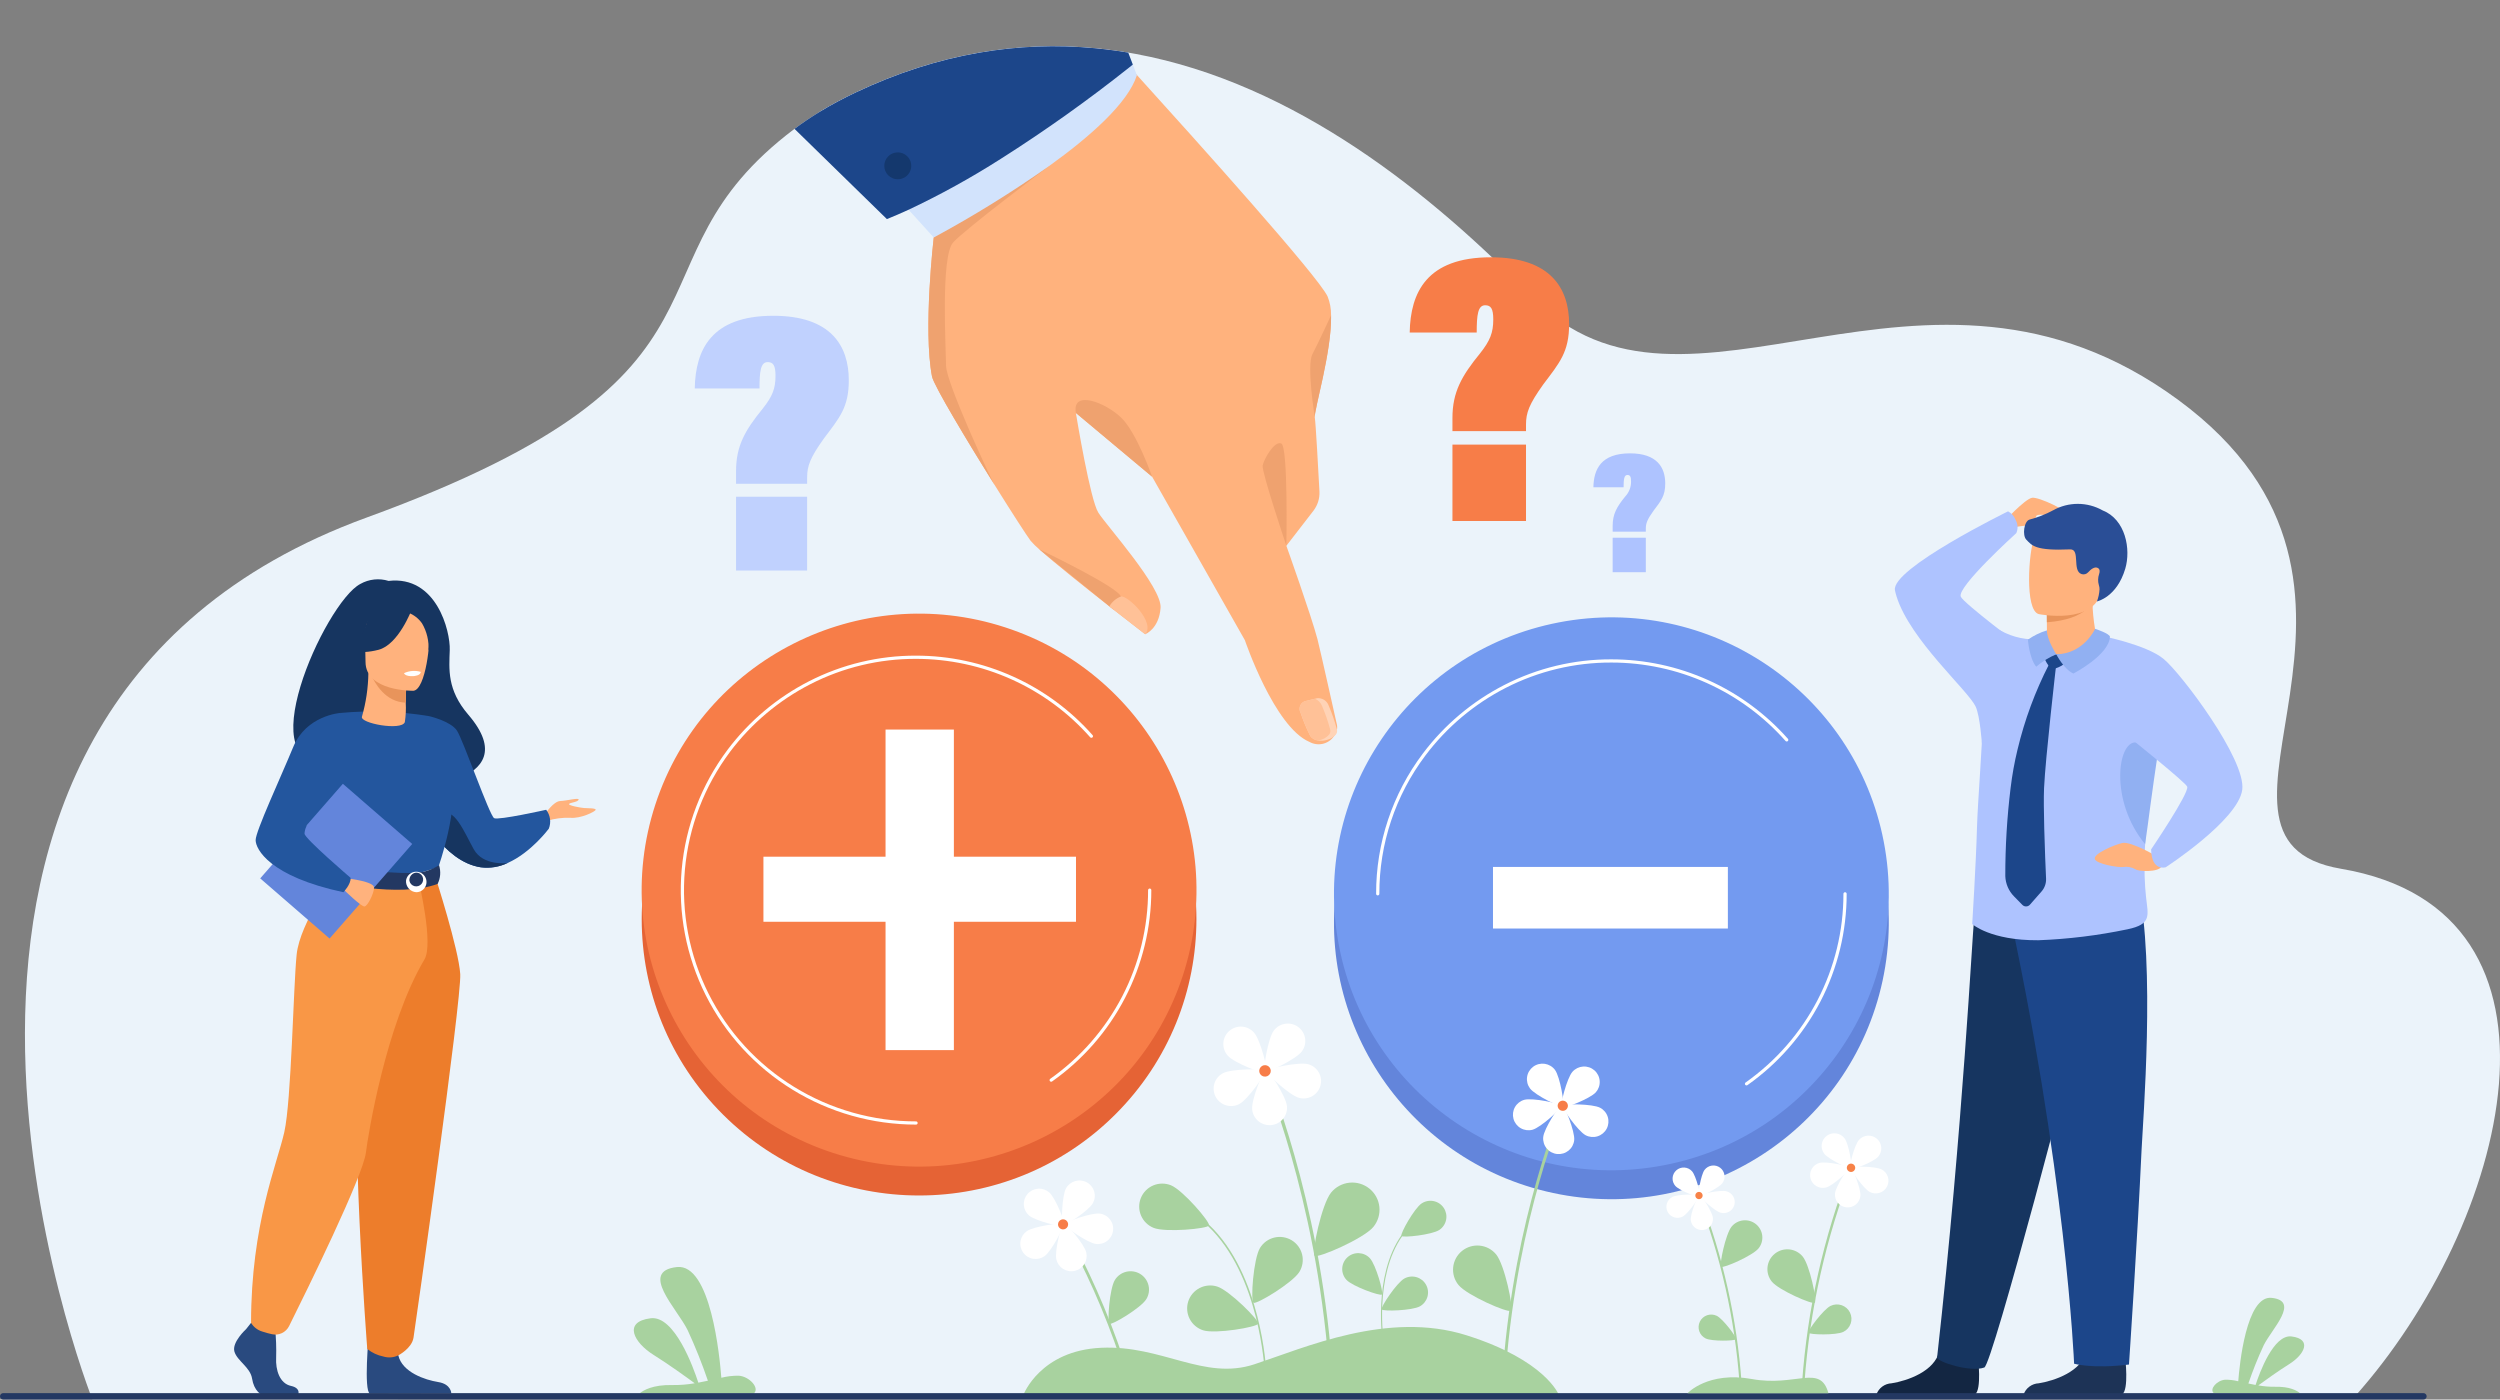 <svg width="209" height="117" viewBox="0 0 209 117" fill="none" xmlns="http://www.w3.org/2000/svg">
<rect x="0" y="0" width="209" height="117" fill="#808080" stroke="none"/>
<g clip-path="url(#clip0_1429_17108)">
<path d="M196.869 116.738C196.869 116.738 10.254 116.993 7.726 117C7.726 117 -14.962 59.885 30.66 43.264C64.256 31.025 51.39 22.092 66.419 10.772C67.066 10.286 67.769 9.81 68.53 9.346C69.498 8.759 70.496 8.223 71.52 7.74C78.497 4.428 85.207 3.436 91.529 4.03C92.084 4.081 92.635 4.145 93.183 4.222C93.563 4.274 93.941 4.333 94.318 4.397C94.531 4.431 94.744 4.469 94.956 4.51C108.292 6.986 119.727 16.221 128.074 24.819C140.995 38.127 160.748 17.718 182.114 33.442C203.48 49.166 181.092 70.151 195.709 72.629C216.587 76.168 209.643 102.449 196.869 116.738Z" fill="#EBF3FA"/>
<path d="M165.094 116.583C165.702 116.214 165.356 113.457 165.356 113.457C165.356 113.457 162.525 111.2 162.136 112.928C161.747 114.656 159.447 115.432 158.137 115.643C157.856 115.655 157.584 115.751 157.357 115.918C157.13 116.086 156.96 116.318 156.867 116.583H165.094Z" fill="#132642"/>
<path d="M177.398 116.583C178.006 116.214 177.66 113.457 177.66 113.457C177.66 113.457 174.829 111.2 174.44 112.928C174.05 114.656 171.751 115.432 170.441 115.643C170.159 115.655 169.887 115.751 169.661 115.918C169.434 116.086 169.263 116.318 169.171 116.583H177.398Z" fill="#1D3356"/>
<path d="M175.425 77.095C175.425 79.811 174.367 83.637 174.367 83.637C173.56 87.531 166.563 114.07 165.889 114.323C164.765 114.746 161.899 113.859 161.944 113.461C164.125 93.953 164.894 77.764 165.02 77.137C165.379 76.861 174.071 74.068 175.425 77.095Z" fill="#163560"/>
<path d="M167.388 43.761C167.388 43.761 169.3 41.682 169.891 41.613C170.481 41.544 172.915 42.705 173.054 43.164C173.193 43.622 170.377 42.705 170.221 43.164C170.064 43.622 169.89 43.934 169.091 43.969C168.561 44.011 168.049 44.177 167.596 44.454L167.388 43.761Z" fill="#FFB27D"/>
<path d="M171.121 52.701L171.123 53.191C171.091 53.612 171.224 54.029 171.492 54.356C171.761 54.682 172.145 54.894 172.565 54.946C174.117 55.17 175.293 54.349 175.251 53.167C175.097 52.408 174.995 51.64 174.948 50.867C174.944 50.561 174.963 50.254 175.003 49.95L171.995 49.877L171.109 50.053L171.121 52.701Z" fill="#FFB27D"/>
<path d="M171.109 50.053L171.118 52.024C174.523 51.77 174.96 50.287 175.003 49.95L171.995 49.877L171.109 50.053Z" fill="#E8945B"/>
<path d="M170.442 51.34C170.442 51.34 175.137 52.285 175.682 49.362C176.228 46.44 177.201 44.593 174.227 43.866C171.252 43.139 170.46 44.146 170.04 45.077C169.62 46.009 169.235 51.019 170.442 51.34Z" fill="#FFB27D"/>
<path d="M167.63 74.648C172.74 97.84 173.395 114.007 173.395 114.007C173.395 114.007 174.928 114.454 177.982 114.074C177.982 114.074 178.681 103.8 179.037 96.103C179.141 93.847 180.208 80.525 178.738 74.067C178.145 71.464 167.05 72.015 167.63 74.648Z" fill="#1C468A"/>
<path d="M164.878 77.253C164.878 77.253 166.395 78.63 170.403 78.605C172.908 78.51 175.4 78.204 177.853 77.69C179.903 77.266 179.577 76.527 179.411 75.014C179.197 73.076 179.112 69.56 180.207 63.602C180.368 62.722 180.556 61.789 180.772 60.802C181.693 56.596 176.388 54.16 175.703 53.167C171.807 56.729 170.719 53.425 170.719 53.425L170.718 53.424C169.505 53.55 168.282 53.298 167.22 52.701C165.642 51.761 165.775 57.777 165.773 59.719C165.77 61.805 165.336 66.949 165.275 69.216C165.197 72.158 164.878 77.253 164.878 77.253Z" fill="#AEC3FF"/>
<path d="M158.418 49.348C158.454 49.526 158.5 49.703 158.555 49.877L158.556 49.879C159.711 53.529 164.524 57.707 165.164 59.069C165.539 59.87 165.694 62.228 165.682 62.154L169.21 54.221C169.21 54.221 164.131 50.417 163.918 49.877C163.594 49.059 168.563 44.569 168.563 44.569C168.64 44.393 168.675 44.202 168.666 44.011C168.656 43.82 168.601 43.633 168.507 43.467C168.392 43.157 168.167 42.902 167.874 42.749C167.874 42.749 158.068 47.551 158.418 49.348Z" fill="#AEC3FF"/>
<path d="M179.331 70.571C179.691 68.117 179.707 67.559 180.594 61.602C179.947 61.893 179.246 62.051 178.536 62.064C177.016 62.023 176.363 66.964 179.331 70.571Z" fill="#91B0F2"/>
<path d="M180.608 71.757C180.608 71.757 178.171 70.289 177.416 70.475C176.661 70.661 175.022 71.371 175.124 71.805C175.225 72.239 177.129 72.535 177.46 72.484C177.833 72.421 178.215 72.491 178.543 72.679C178.76 72.866 180.487 72.935 180.698 72.431C180.908 71.927 180.608 71.757 180.608 71.757Z" fill="#FFB27D"/>
<path d="M175.704 53.166C175.704 53.166 179.43 53.892 180.879 55.087C182.361 56.308 187.795 63.529 187.451 66.031C187.103 68.571 181.06 72.5 181.06 72.5C181.06 72.5 179.874 72.893 179.832 71.01C179.832 71.01 183.02 66.313 182.852 65.769C182.747 65.427 178.048 61.671 178.048 61.671L175.704 53.166Z" fill="#AEC3FF"/>
<path d="M167.643 73.247C167.666 73.881 167.926 74.483 168.371 74.936L169.07 75.649C169.111 75.692 169.161 75.725 169.216 75.747C169.271 75.769 169.33 75.78 169.39 75.778C169.449 75.776 169.507 75.763 169.561 75.737C169.615 75.712 169.663 75.676 169.702 75.632L170.673 74.527C170.933 74.231 171.068 73.846 171.051 73.453C171.012 72.577 170.941 70.889 170.899 69.261C170.865 67.943 170.849 66.662 170.883 65.886C170.993 63.407 171.901 55.529 171.901 55.529H171.303C170.143 57.791 169.258 60.183 168.668 62.654C168.409 63.718 168.215 64.798 168.085 65.886C167.787 68.328 167.639 70.787 167.643 73.247Z" fill="#1C468A"/>
<path d="M172.733 54.914L171.072 54.517C171.039 54.522 171.007 54.533 170.979 54.551C170.95 54.568 170.925 54.59 170.906 54.617C170.886 54.644 170.872 54.675 170.864 54.707C170.857 54.739 170.855 54.773 170.861 54.806C170.96 55.241 171.196 55.633 171.533 55.926C171.738 55.989 173.126 55.459 172.733 54.914Z" fill="#1C468A"/>
<path d="M176.389 53.238C176.401 52.98 175.153 52.568 175.153 52.568C175.153 52.568 174.214 54.665 171.901 54.699C171.901 54.699 172.56 55.977 173.337 56.308C173.337 56.308 176.312 54.77 176.389 53.238Z" fill="#91B0F2"/>
<path d="M171.901 54.699C171.901 54.699 171.124 53.486 171.12 52.701C170.553 52.871 170.018 53.132 169.535 53.474C169.535 53.474 169.631 54.982 170.223 55.74C170.725 55.308 171.291 54.957 171.901 54.699Z" fill="#91B0F2"/>
<path d="M177.67 47.551C176.955 49.946 175.303 50.28 175.303 50.28C175.428 49.958 175.501 49.619 175.52 49.275C175.524 49.154 175.506 49.035 175.467 48.921C175.375 48.615 175.382 48.288 175.487 47.986C175.557 47.78 175.556 47.583 175.385 47.485C175.11 47.328 174.776 47.615 174.567 47.846C174.5 47.921 174.413 47.975 174.315 48.001C174.218 48.027 174.115 48.025 174.02 47.994L174.016 47.992C173.206 47.724 173.944 45.89 173.059 45.928C170.134 46.056 169.874 45.602 169.399 45.116C169.056 44.765 169.199 43.566 169.673 43.436C170.356 43.256 171.016 42.997 171.638 42.662C172.269 42.308 172.982 42.123 173.707 42.123C174.432 42.124 175.145 42.311 175.776 42.667C177.702 43.425 178.158 45.915 177.67 47.551Z" fill="#2A4E96"/>
<path d="M93.23 93.175C102.285 84.15 102.285 69.518 93.23 60.493C84.175 51.469 69.494 51.469 60.438 60.493C51.383 69.518 51.383 84.15 60.439 93.175C69.494 102.199 84.175 102.199 93.23 93.175Z" fill="#E56335"/>
<path d="M98.878 81.582C102.849 69.448 96.2 56.403 84.026 52.445C71.851 48.486 58.763 55.114 54.791 67.247C50.819 79.381 57.469 92.426 69.643 96.384C81.817 100.342 94.906 93.715 98.878 81.582Z" fill="#F77D48"/>
<path d="M87.879 90.433C87.85 90.433 87.823 90.424 87.799 90.407C87.776 90.39 87.759 90.367 87.751 90.339C87.742 90.312 87.742 90.283 87.751 90.256C87.76 90.229 87.778 90.205 87.801 90.189C90.331 88.403 92.394 86.039 93.818 83.294C95.241 80.549 95.983 77.504 95.98 74.415C95.98 74.379 95.995 74.345 96.02 74.32C96.045 74.294 96.079 74.28 96.115 74.28C96.151 74.28 96.185 74.294 96.211 74.32C96.236 74.345 96.25 74.379 96.25 74.415C96.252 77.547 95.5 80.635 94.057 83.418C92.614 86.201 90.522 88.598 87.957 90.408C87.934 90.424 87.907 90.433 87.879 90.433Z" fill="white"/>
<path d="M76.582 94.017C72.932 94.017 69.355 93.005 66.249 91.094C63.144 89.183 60.633 86.449 58.998 83.197C57.363 79.946 56.668 76.305 56.99 72.682C57.312 69.059 58.64 65.596 60.824 62.682C62.628 60.284 64.955 58.326 67.63 56.956C70.399 55.538 73.469 54.803 76.582 54.812C79.374 54.813 82.134 55.406 84.679 56.552C87.223 57.697 89.494 59.37 91.341 61.457C91.352 61.47 91.361 61.486 91.367 61.502C91.373 61.519 91.375 61.537 91.374 61.554C91.373 61.572 91.368 61.589 91.361 61.605C91.353 61.621 91.342 61.635 91.329 61.647C91.315 61.658 91.3 61.667 91.283 61.673C91.266 61.679 91.249 61.681 91.231 61.68C91.213 61.679 91.196 61.674 91.18 61.667C91.164 61.659 91.15 61.648 91.138 61.635C89.317 59.576 87.077 57.927 84.567 56.797C82.058 55.667 79.335 55.082 76.581 55.081C73.511 55.071 70.483 55.796 67.752 57.195C65.114 58.546 62.819 60.478 61.039 62.843C58.885 65.717 57.576 69.132 57.258 72.706C56.94 76.279 57.626 79.87 59.239 83.077C60.852 86.284 63.328 88.981 66.391 90.866C69.454 92.75 72.982 93.748 76.582 93.748C76.617 93.748 76.651 93.763 76.677 93.788C76.702 93.813 76.716 93.847 76.716 93.883C76.716 93.918 76.702 93.953 76.677 93.978C76.651 94.003 76.617 94.017 76.582 94.017Z" fill="white"/>
<path d="M79.744 60.991V71.62H89.953V77.06H79.744V87.789H74.032V77.06H63.823V71.62H74.032V60.991H79.744Z" fill="white"/>
<path d="M157.383 81.991C160.07 69.513 152.099 57.226 139.578 54.547C127.057 51.869 114.729 59.814 112.042 72.292C109.354 84.771 117.326 97.058 129.846 99.736C142.367 102.415 154.695 94.47 157.383 81.991Z" fill="#6385DB"/>
<path d="M139.097 97.416C151.671 95.002 159.902 82.886 157.48 70.353C155.059 57.821 142.902 49.618 130.327 52.031C117.752 54.445 109.522 66.561 111.943 79.094C114.365 91.626 126.522 99.829 139.097 97.416Z" fill="#739AF0"/>
<path d="M146.01 90.741C145.981 90.741 145.953 90.732 145.93 90.716C145.907 90.699 145.89 90.675 145.881 90.648C145.873 90.621 145.873 90.591 145.882 90.564C145.891 90.537 145.908 90.514 145.932 90.497C148.462 88.712 150.525 86.348 151.949 83.603C153.372 80.858 154.113 77.813 154.111 74.723C154.111 74.688 154.125 74.653 154.151 74.628C154.176 74.603 154.21 74.589 154.246 74.589C154.282 74.589 154.316 74.603 154.341 74.628C154.367 74.653 154.381 74.688 154.381 74.723C154.383 77.856 153.631 80.943 152.188 83.726C150.745 86.509 148.653 88.906 146.088 90.716C146.065 90.733 146.038 90.741 146.01 90.741Z" fill="white"/>
<path d="M115.179 74.858C115.143 74.858 115.109 74.843 115.084 74.818C115.058 74.793 115.044 74.759 115.044 74.723C115.032 70.493 116.405 66.373 118.954 62.991C120.759 60.593 123.086 58.635 125.761 57.264C128.53 55.846 131.599 55.111 134.713 55.121C137.505 55.122 140.265 55.715 142.81 56.86C145.354 58.006 147.625 59.678 149.472 61.766C149.483 61.779 149.492 61.794 149.498 61.811C149.504 61.828 149.506 61.845 149.505 61.863C149.504 61.881 149.499 61.898 149.491 61.914C149.484 61.929 149.473 61.944 149.46 61.955C149.446 61.967 149.431 61.976 149.414 61.982C149.397 61.987 149.38 61.99 149.362 61.989C149.344 61.988 149.327 61.983 149.311 61.975C149.295 61.968 149.281 61.957 149.269 61.943C147.448 59.885 145.208 58.235 142.699 57.105C140.189 55.975 137.467 55.39 134.713 55.389C131.642 55.38 128.614 56.105 125.884 57.503C123.245 58.855 120.95 60.786 119.17 63.152C116.656 66.488 115.302 70.551 115.314 74.723C115.314 74.741 115.31 74.758 115.304 74.775C115.297 74.791 115.287 74.806 115.274 74.818C115.262 74.831 115.247 74.841 115.231 74.847C115.214 74.854 115.197 74.858 115.179 74.858Z" fill="white"/>
<path d="M144.45 72.476V77.625H124.814V72.476H144.45Z" fill="white"/>
<path d="M111.772 61.001V61.002C111.746 61.158 111.687 61.308 111.599 61.44C111.568 61.486 111.535 61.533 111.499 61.58L111.498 61.581C111.273 61.889 110.943 62.104 110.57 62.186C110.197 62.267 109.807 62.21 109.473 62.025C106.528 60.774 104.073 53.522 104.073 53.522L96.318 39.855L96.317 39.854L89.942 34.52C89.944 34.527 89.945 34.534 89.946 34.541C90.016 34.966 91.147 41.794 91.819 42.854C92.511 43.949 97.151 49.1 97.025 50.819C96.895 52.559 95.777 53.007 95.74 53.021L95.739 53.022L95.656 52.958C95.368 52.737 94.348 51.949 93.073 50.951C93.064 50.944 93.055 50.937 93.046 50.93L93.043 50.928C92.956 50.86 92.867 50.79 92.777 50.719L92.741 50.691H92.74C90.695 49.086 88.135 47.046 86.874 45.915C86.617 45.698 86.378 45.462 86.158 45.208C85.844 44.793 84.587 42.847 83.147 40.54L83.139 40.527C83.031 40.353 82.922 40.178 82.812 40.002C82.748 39.898 82.683 39.794 82.618 39.689C82.462 39.437 82.305 39.184 82.147 38.928C81.963 38.629 81.78 38.33 81.597 38.031L81.591 38.021C81.483 37.843 81.374 37.664 81.266 37.488C81.191 37.364 81.117 37.242 81.043 37.119C80.973 37.003 80.903 36.887 80.833 36.772C80.831 36.769 80.829 36.766 80.828 36.763C80.723 36.589 80.619 36.416 80.516 36.243C79.987 35.361 79.499 34.528 79.09 33.809C79.041 33.721 78.994 33.637 78.947 33.554C78.844 33.371 78.748 33.198 78.659 33.034C78.614 32.954 78.572 32.875 78.531 32.799C78.365 32.49 78.227 32.222 78.124 32.004C78.103 31.959 78.084 31.918 78.066 31.879C78.003 31.749 77.952 31.612 77.916 31.472C77.163 27.555 78.061 19.856 78.061 19.856L78.062 19.855L80.665 16.796L83.65 13.29L91.53 4.031C92.084 4.082 92.635 4.146 93.183 4.223C93.526 4.599 93.952 5.067 94.443 5.609C94.63 5.815 94.826 6.03 95.031 6.256C100.051 11.795 110.171 23.064 110.984 24.777C111.186 25.28 111.286 25.819 111.277 26.361V26.362C111.278 26.436 111.279 26.51 111.279 26.585C111.279 29.565 109.876 34.222 109.916 34.877C109.916 34.882 109.916 34.887 109.916 34.892L109.917 34.897L109.918 34.901L109.919 34.904C109.998 35.423 110.211 39.291 110.306 41.082C110.336 41.666 110.157 42.241 109.799 42.704L107.54 45.627C107.54 45.627 109.63 51.489 110.142 53.443C110.369 54.317 111.746 60.496 111.746 60.496C111.793 60.66 111.802 60.833 111.772 61.001Z" fill="#FFB27D"/>
<path d="M107.539 45.626C107.539 45.626 105.458 39.426 105.557 38.918C105.656 38.41 106.52 36.838 107.112 37.072C107.705 37.306 107.539 45.626 107.539 45.626Z" fill="#EFA26F"/>
<path d="M111.275 26.361C111.258 26.4 110.215 28.659 109.718 29.608C109.228 30.543 109.886 34.703 109.917 34.896C109.844 34.303 111.351 29.356 111.275 26.361Z" fill="#EFA26F"/>
<path d="M89.942 34.52L96.317 39.854C96.317 39.854 95.055 36.225 93.763 34.947C92.471 33.669 89.596 32.53 89.942 34.52Z" fill="#EFA26F"/>
<path d="M108.723 59.571C108.949 60.246 109.223 60.904 109.543 61.539C109.62 61.64 109.716 61.725 109.827 61.788C109.937 61.851 110.059 61.892 110.186 61.907C110.435 61.947 110.69 61.93 110.932 61.856C111.066 61.821 111.195 61.77 111.316 61.704C111.454 61.625 111.578 61.523 111.682 61.403C111.731 61.34 111.764 61.266 111.777 61.187C111.791 61.108 111.785 61.027 111.761 60.951L111.76 60.949C111.579 60.276 111.35 59.618 111.074 58.978C111.004 58.783 110.871 58.617 110.695 58.507C110.519 58.398 110.311 58.35 110.104 58.373L109.937 58.413L109.081 58.624C108.991 58.658 108.909 58.71 108.841 58.778C108.774 58.846 108.721 58.927 108.687 59.017C108.653 59.106 108.639 59.202 108.645 59.298C108.651 59.394 108.678 59.487 108.723 59.571Z" fill="#FFD3B6"/>
<path d="M108.723 59.571C108.949 60.246 109.223 60.904 109.543 61.539C109.62 61.64 109.716 61.725 109.827 61.788C109.937 61.851 110.059 61.892 110.186 61.907C110.245 61.896 110.306 61.882 110.369 61.864C110.502 61.829 110.632 61.778 110.753 61.712C110.891 61.633 111.015 61.531 111.119 61.411C111.168 61.348 111.2 61.274 111.214 61.195C111.228 61.116 111.222 61.035 111.197 60.959L111.197 60.957C111.016 60.284 110.786 59.626 110.51 58.986C110.4 58.729 110.195 58.524 109.937 58.414L109.081 58.624C108.991 58.658 108.909 58.711 108.841 58.778C108.773 58.846 108.721 58.927 108.687 59.017C108.653 59.107 108.639 59.202 108.645 59.298C108.651 59.394 108.678 59.487 108.723 59.571Z" fill="#FFC197"/>
<path d="M87.726 13.864L80.665 16.795L78.06 19.855C78.06 19.855 77.162 27.554 77.915 31.471C78.059 32.22 80.839 36.843 83.145 40.538L83.146 40.539C82.84 40.049 79.099 31.991 79.091 30.581C79.082 29.171 78.634 21.431 79.68 20.272C80.719 19.122 87.618 13.945 87.726 13.864Z" fill="#EFA26F"/>
<path d="M95.044 6.29C94.298 8.624 91.129 11.419 87.727 13.864L87.706 13.879L87.705 13.881C84.612 16.061 81.392 18.055 78.062 19.854L78.061 19.855L75.957 17.534L68.53 9.346C69.498 8.759 70.496 8.223 71.52 7.74C78.497 4.428 85.207 3.436 91.53 4.03C92.084 4.081 92.635 4.145 93.183 4.222C93.564 4.274 93.942 4.333 94.318 4.397L94.702 5.398V5.398L95.031 6.255L95.044 6.29Z" fill="#D2E3FC"/>
<path d="M93.073 50.951L93.075 50.95C93.445 50.738 93.882 50.37 93.707 49.868C93.436 49.086 87.606 46.27 86.874 45.915L93.073 50.951Z" fill="#EFA26F"/>
<path d="M95.738 53.022L92.74 50.691C92.961 50.316 93.301 50.027 93.706 49.868C94.258 49.739 96.627 52.034 95.738 53.022Z" fill="#FFC197"/>
<path d="M96.445 102.651C97.431 103.049 100.957 102.727 101.071 102.446C101.185 102.166 98.879 99.488 97.892 99.09C97.658 98.995 97.406 98.946 97.153 98.948C96.9 98.949 96.649 99.001 96.415 99.099C96.182 99.197 95.97 99.34 95.792 99.52C95.614 99.7 95.474 99.913 95.378 100.147C95.283 100.382 95.235 100.632 95.237 100.885C95.239 101.137 95.291 101.387 95.391 101.62C95.49 101.852 95.634 102.063 95.814 102.24C95.995 102.417 96.209 102.556 96.445 102.651H96.445Z" fill="#A8D29F"/>
<path d="M105.338 104.328C104.784 105.234 104.534 108.753 104.793 108.911C105.053 109.069 108.076 107.233 108.63 106.327C108.896 105.892 108.978 105.369 108.857 104.874C108.736 104.379 108.423 103.952 107.987 103.687C107.55 103.422 107.026 103.34 106.529 103.461C106.032 103.581 105.604 103.893 105.338 104.328L105.338 104.328Z" fill="#A8D29F"/>
<path d="M100.587 111.215C101.601 111.538 105.092 110.949 105.184 110.661C105.276 110.372 102.773 107.877 101.759 107.555C101.518 107.478 101.264 107.449 101.011 107.471C100.759 107.492 100.514 107.562 100.289 107.678C100.064 107.794 99.864 107.952 99.7 108.145C99.537 108.338 99.413 108.561 99.336 108.801C99.259 109.041 99.231 109.294 99.252 109.546C99.273 109.797 99.344 110.042 99.46 110.266C99.576 110.49 99.735 110.69 99.929 110.852C100.122 111.015 100.346 111.139 100.587 111.215Z" fill="#A8D29F"/>
<path d="M105.722 114.622C105.718 114.542 105.328 106.576 100.952 102.464L101.045 102.365C105.462 106.516 105.854 114.535 105.857 114.616L105.722 114.622Z" fill="#A8D29F"/>
<path d="M120.328 102.823C119.713 103.229 117.275 103.497 117.158 103.322C117.042 103.147 118.236 101.011 118.85 100.605C119.145 100.411 119.505 100.342 119.852 100.412C120.198 100.483 120.502 100.687 120.697 100.98C120.893 101.274 120.964 101.632 120.894 101.977C120.825 102.323 120.621 102.627 120.328 102.823Z" fill="#A8D29F"/>
<path d="M114.523 105.188C115.025 105.727 115.684 108.082 115.53 108.224C115.375 108.367 113.068 107.538 112.566 106.999C112.446 106.871 112.354 106.721 112.293 106.557C112.231 106.393 112.203 106.219 112.21 106.044C112.216 105.869 112.257 105.698 112.33 105.539C112.404 105.38 112.507 105.237 112.636 105.118C112.764 104.999 112.915 104.906 113.08 104.845C113.244 104.785 113.419 104.757 113.594 104.763C113.769 104.77 113.942 104.81 114.101 104.883C114.261 104.956 114.404 105.06 114.523 105.188V105.188Z" fill="#A8D29F"/>
<path d="M118.706 109.209C118.062 109.568 115.61 109.649 115.507 109.466C115.405 109.283 116.758 107.244 117.402 106.885C117.711 106.715 118.075 106.673 118.415 106.77C118.754 106.866 119.042 107.093 119.214 107.4C119.387 107.707 119.43 108.07 119.335 108.409C119.239 108.748 119.013 109.036 118.706 109.209Z" fill="#A8D29F"/>
<path d="M115.692 112.23C115.683 112.175 114.842 106.713 117.242 103.317L117.165 103.263C114.743 106.69 115.59 112.189 115.599 112.244L115.692 112.23Z" fill="#A8D29F"/>
<path d="M111.36 114.157L111.082 114.113C109.985 99.973 105.653 89.826 105.592 89.688L105.845 89.579C105.906 89.718 110.27 99.932 111.36 114.157Z" fill="#A8D29F"/>
<path d="M102.653 88.265C103.187 88.868 105.689 89.838 105.862 89.686C106.034 89.534 105.379 86.94 104.844 86.336C104.719 86.189 104.564 86.068 104.391 85.981C104.218 85.894 104.029 85.842 103.835 85.828C103.642 85.814 103.447 85.839 103.263 85.901C103.079 85.963 102.91 86.061 102.764 86.189C102.618 86.317 102.5 86.473 102.415 86.647C102.331 86.821 102.282 87.01 102.272 87.204C102.261 87.397 102.29 87.59 102.355 87.772C102.42 87.954 102.522 88.122 102.653 88.265H102.653Z" fill="white"/>
<path d="M106.486 86.162C106.004 86.807 105.566 89.447 105.75 89.584C105.935 89.721 108.348 88.548 108.83 87.903C108.946 87.749 109.03 87.575 109.078 87.389C109.125 87.203 109.136 87.01 109.108 86.82C109.081 86.63 109.016 86.448 108.918 86.283C108.82 86.118 108.689 85.974 108.535 85.859C108.381 85.745 108.205 85.662 108.019 85.615C107.832 85.568 107.638 85.558 107.448 85.587C107.257 85.615 107.074 85.68 106.909 85.778C106.744 85.877 106.601 86.007 106.486 86.162Z" fill="white"/>
<path d="M109.364 88.968C108.585 88.757 105.959 89.316 105.899 89.537C105.838 89.759 107.816 91.568 108.595 91.78C108.969 91.881 109.368 91.831 109.705 91.639C110.041 91.447 110.288 91.13 110.39 90.757C110.492 90.384 110.441 89.986 110.248 89.651C110.056 89.316 109.738 89.07 109.364 88.968Z" fill="white"/>
<path d="M107.59 92.468C107.512 91.667 106.057 89.419 105.828 89.441C105.599 89.463 104.602 91.947 104.68 92.748C104.699 92.939 104.755 93.124 104.845 93.293C104.935 93.461 105.058 93.611 105.206 93.733C105.354 93.854 105.525 93.945 105.708 94.001C105.892 94.057 106.085 94.076 106.276 94.058C106.467 94.04 106.653 93.984 106.822 93.894C106.991 93.804 107.142 93.682 107.264 93.534C107.386 93.386 107.477 93.216 107.533 93.033C107.589 92.85 107.609 92.658 107.59 92.468V92.468Z" fill="white"/>
<path d="M103.607 92.296C104.322 91.922 105.862 89.73 105.755 89.526C105.648 89.323 102.963 89.342 102.248 89.716C102.077 89.804 101.926 89.925 101.802 90.072C101.678 90.219 101.584 90.389 101.526 90.572C101.469 90.755 101.448 90.948 101.465 91.139C101.482 91.331 101.537 91.517 101.626 91.687C101.716 91.857 101.838 92.007 101.987 92.13C102.135 92.253 102.306 92.345 102.49 92.402C102.674 92.458 102.868 92.478 103.059 92.46C103.251 92.442 103.437 92.386 103.607 92.296H103.607Z" fill="white"/>
<path d="M105.279 89.451C105.294 89.357 105.337 89.27 105.402 89.201C105.466 89.131 105.55 89.082 105.643 89.06C105.735 89.038 105.832 89.044 105.922 89.077C106.011 89.11 106.088 89.168 106.144 89.245C106.2 89.322 106.232 89.413 106.236 89.508C106.239 89.603 106.215 89.697 106.165 89.778C106.115 89.858 106.042 89.923 105.956 89.962C105.869 90.002 105.773 90.015 105.679 90C105.617 89.99 105.557 89.968 105.503 89.935C105.449 89.902 105.402 89.859 105.365 89.808C105.328 89.757 105.301 89.699 105.287 89.638C105.272 89.577 105.269 89.513 105.279 89.451Z" fill="#F77D48"/>
<path d="M111.279 99.699C110.485 100.673 109.628 104.757 109.906 104.983C110.185 105.209 114.022 103.54 114.817 102.567C115.198 102.099 115.378 101.5 115.316 100.9C115.254 100.301 114.955 99.75 114.486 99.37C114.017 98.99 113.416 98.811 112.814 98.873C112.213 98.935 111.661 99.232 111.279 99.699Z" fill="#A8D29F"/>
<path d="M88.951 102.395C90.96 105.98 92.628 109.745 93.933 113.64C93.835 113.612 93.751 113.598 93.652 113.57C92.366 109.744 90.726 106.045 88.755 102.521L88.951 102.395Z" fill="#A8D29F"/>
<path d="M86.026 101.614C86.561 102.077 88.851 102.635 88.984 102.483C89.117 102.331 88.247 100.147 87.712 99.683C87.455 99.462 87.12 99.351 86.781 99.375C86.443 99.399 86.127 99.556 85.904 99.812C85.681 100.067 85.569 100.4 85.592 100.738C85.615 101.076 85.771 101.39 86.026 101.614Z" fill="white"/>
<path d="M89.121 99.343C88.776 99.96 88.699 102.308 88.876 102.407C89.053 102.505 91.018 101.207 91.363 100.59C91.445 100.443 91.498 100.282 91.517 100.115C91.537 99.948 91.523 99.779 91.477 99.617C91.431 99.456 91.354 99.305 91.249 99.173C91.144 99.041 91.015 98.931 90.868 98.849C90.721 98.767 90.559 98.715 90.391 98.696C90.224 98.676 90.054 98.69 89.892 98.736C89.73 98.781 89.578 98.859 89.446 98.963C89.314 99.067 89.203 99.196 89.121 99.343H89.121Z" fill="white"/>
<path d="M91.951 101.457C91.248 101.362 89.027 102.15 89 102.35C88.973 102.549 90.904 103.897 91.606 103.992C91.774 104.015 91.943 104.004 92.106 103.961C92.269 103.919 92.422 103.844 92.556 103.742C92.691 103.641 92.803 103.513 92.888 103.368C92.973 103.223 93.028 103.063 93.051 102.896C93.073 102.73 93.063 102.56 93.02 102.398C92.977 102.235 92.902 102.083 92.8 101.949C92.698 101.816 92.57 101.703 92.425 101.619C92.279 101.534 92.118 101.479 91.951 101.457V101.457Z" fill="white"/>
<path d="M90.811 104.706C90.651 104.018 89.124 102.228 88.927 102.273C88.73 102.319 88.15 104.596 88.31 105.284C88.348 105.448 88.418 105.603 88.515 105.74C88.613 105.877 88.737 105.994 88.881 106.083C89.024 106.172 89.183 106.232 89.35 106.26C89.516 106.288 89.686 106.283 89.851 106.245C90.015 106.207 90.171 106.137 90.308 106.039C90.445 105.941 90.562 105.817 90.651 105.674C90.74 105.531 90.8 105.372 90.828 105.206C90.855 105.04 90.849 104.87 90.811 104.706Z" fill="white"/>
<path d="M87.325 105.013C87.904 104.606 88.991 102.521 88.874 102.356C88.757 102.192 86.423 102.516 85.844 102.924C85.705 103.02 85.587 103.143 85.496 103.285C85.406 103.427 85.344 103.586 85.315 103.752C85.286 103.918 85.29 104.088 85.327 104.252C85.364 104.417 85.434 104.572 85.531 104.71C85.629 104.847 85.752 104.965 85.895 105.054C86.039 105.144 86.198 105.205 86.365 105.233C86.531 105.261 86.702 105.256 86.867 105.219C87.031 105.181 87.187 105.111 87.325 105.013Z" fill="white"/>
<path d="M88.45 102.345C88.453 102.262 88.48 102.181 88.528 102.113C88.576 102.045 88.644 101.993 88.722 101.963C88.8 101.933 88.885 101.927 88.966 101.945C89.048 101.964 89.122 102.006 89.18 102.066C89.237 102.127 89.275 102.203 89.29 102.285C89.304 102.367 89.293 102.452 89.259 102.528C89.225 102.604 89.169 102.668 89.098 102.713C89.028 102.757 88.945 102.78 88.862 102.778C88.75 102.775 88.643 102.727 88.566 102.646C88.489 102.565 88.447 102.457 88.45 102.345Z" fill="#F77D48"/>
<path d="M93.204 107.007C92.758 107.729 92.547 110.542 92.754 110.669C92.961 110.795 95.383 109.338 95.829 108.615C95.935 108.444 96.006 108.253 96.038 108.054C96.07 107.854 96.062 107.651 96.015 107.455C95.968 107.259 95.883 107.074 95.764 106.91C95.645 106.747 95.496 106.609 95.323 106.503C95.151 106.397 94.959 106.326 94.76 106.295C94.56 106.263 94.356 106.271 94.159 106.317C93.962 106.364 93.776 106.449 93.612 106.567C93.448 106.686 93.31 106.835 93.204 107.007Z" fill="#A8D29F"/>
<path d="M125.656 114.375L125.904 114.336C126.881 101.743 130.739 92.706 130.793 92.583L130.568 92.486C130.514 92.61 126.627 101.707 125.656 114.375Z" fill="#A8D29F"/>
<path d="M133.411 91.316C132.935 91.853 130.707 92.717 130.553 92.582C130.4 92.447 130.983 90.136 131.459 89.599C131.572 89.471 131.709 89.367 131.863 89.292C132.017 89.217 132.184 89.173 132.354 89.162C132.525 89.152 132.696 89.175 132.858 89.23C133.019 89.285 133.168 89.372 133.297 89.484C133.425 89.597 133.529 89.734 133.605 89.887C133.68 90.04 133.724 90.206 133.734 90.376C133.745 90.546 133.722 90.717 133.667 90.878C133.611 91.039 133.524 91.188 133.411 91.316Z" fill="white"/>
<path d="M129.996 89.443C130.426 90.018 130.816 92.368 130.651 92.491C130.487 92.613 128.338 91.568 127.908 90.994C127.806 90.857 127.732 90.702 127.69 90.537C127.648 90.371 127.639 90.2 127.664 90.031C127.689 89.862 127.746 89.7 127.834 89.554C127.922 89.408 128.037 89.28 128.174 89.178C128.311 89.076 128.467 89.002 128.633 88.96C128.799 88.919 128.971 88.91 129.14 88.934C129.309 88.959 129.472 89.017 129.619 89.104C129.766 89.191 129.894 89.306 129.996 89.443Z" fill="white"/>
<path d="M127.434 91.943C128.127 91.754 130.466 92.252 130.52 92.45C130.573 92.647 128.812 94.258 128.118 94.447C127.786 94.535 127.432 94.488 127.134 94.317C126.836 94.146 126.618 93.865 126.527 93.534C126.437 93.203 126.481 92.85 126.651 92.552C126.821 92.254 127.102 92.035 127.434 91.943V91.943Z" fill="white"/>
<path d="M129.013 95.059C129.082 94.346 130.378 92.344 130.582 92.363C130.787 92.383 131.674 94.596 131.604 95.309C131.588 95.479 131.538 95.644 131.458 95.794C131.378 95.945 131.268 96.078 131.136 96.186C131.004 96.294 130.852 96.376 130.689 96.425C130.525 96.475 130.354 96.492 130.183 96.476C130.013 96.46 129.848 96.41 129.697 96.33C129.546 96.25 129.413 96.141 129.304 96.009C129.195 95.878 129.113 95.726 129.064 95.563C129.014 95.4 128.996 95.229 129.013 95.06V95.059Z" fill="white"/>
<path d="M132.56 94.906C131.923 94.573 130.552 92.621 130.647 92.44C130.743 92.259 133.134 92.275 133.77 92.609C134.076 92.769 134.305 93.043 134.408 93.372C134.511 93.7 134.478 94.056 134.318 94.361C134.157 94.665 133.882 94.894 133.552 94.996C133.222 95.099 132.865 95.066 132.56 94.906V94.906Z" fill="white"/>
<path d="M131.071 92.373C131.057 92.29 131.02 92.212 130.962 92.15C130.904 92.088 130.83 92.044 130.747 92.025C130.665 92.005 130.578 92.01 130.499 92.04C130.419 92.069 130.35 92.121 130.3 92.19C130.251 92.258 130.222 92.34 130.219 92.424C130.216 92.509 130.238 92.592 130.282 92.664C130.326 92.736 130.391 92.793 130.468 92.829C130.545 92.864 130.631 92.876 130.715 92.862C130.771 92.854 130.824 92.834 130.872 92.805C130.92 92.775 130.961 92.737 130.994 92.691C131.028 92.646 131.051 92.594 131.064 92.54C131.078 92.485 131.08 92.429 131.071 92.373Z" fill="#F77D48"/>
<path d="M125.08 104.872C125.788 105.739 126.551 109.376 126.303 109.578C126.055 109.779 122.637 108.292 121.93 107.425C121.59 107.009 121.43 106.475 121.485 105.941C121.54 105.407 121.806 104.917 122.224 104.579C122.642 104.24 123.177 104.081 123.713 104.136C124.249 104.191 124.74 104.455 125.08 104.872Z" fill="#A8D29F"/>
<path d="M85.571 116.577C85.571 116.577 86.973 112.904 92.062 112.674C97.151 112.443 100.655 115.44 104.859 114.057C109.064 112.674 116.023 109.55 122.606 111.631C129.189 113.711 130.299 116.577 130.299 116.577L85.571 116.577Z" fill="#A8D29F"/>
<path d="M53.463 116.491H63.022C63.535 116.058 62.668 115.075 61.762 115.009C61.27 115.002 60.78 115.06 60.303 115.181C60.171 113.439 59.42 105.611 56.589 105.925C53.405 106.277 56.589 109.373 57.489 111.205C58.126 112.583 58.691 113.992 59.18 115.428C58.922 115.484 58.654 115.539 58.381 115.589C57.959 114.297 56.389 109.954 54.392 110.207C52.048 110.503 52.99 112.245 54.652 113.278C55.871 114.039 57.368 115.119 58.079 115.641C57.462 115.748 56.836 115.798 56.209 115.79C54.572 115.752 53.772 116.233 53.463 116.491Z" fill="#A8D29F"/>
<path d="M192.272 116.462H185.069C184.683 116.135 185.336 115.394 186.019 115.344C186.389 115.339 186.759 115.383 187.118 115.474C187.217 114.162 187.783 108.263 189.917 108.501C192.315 108.766 189.917 111.098 189.238 112.479C188.758 113.517 188.333 114.579 187.964 115.661C188.159 115.703 188.36 115.744 188.566 115.782C188.884 114.809 190.067 111.536 191.572 111.727C193.338 111.95 192.628 113.262 191.376 114.041C190.458 114.614 189.33 115.428 188.794 115.821C189.259 115.902 189.731 115.94 190.203 115.934C191.436 115.904 192.039 116.267 192.272 116.462Z" fill="#A8D29F"/>
<path d="M27.889 63.456C27.636 62.97 33.408 61.219 33.499 66.018C33.499 66.018 44.311 65.753 39.149 59.747C37.362 57.667 37.546 55.948 37.599 54.348C37.654 52.747 36.486 48.096 32.484 48.564C32.095 48.443 31.685 48.403 31.28 48.447C30.875 48.49 30.483 48.615 30.128 48.816C27.154 50.354 20.491 65.226 27.889 63.456Z" fill="#163560"/>
<path d="M45.565 68.054C45.565 68.054 46.269 66.986 46.836 66.965C47.404 66.944 48.454 66.651 48.37 66.86C48.286 67.069 47.635 67.091 47.572 67.216C47.508 67.342 48.538 67.53 48.832 67.551C49.126 67.572 49.819 67.551 49.798 67.698C49.777 67.844 48.549 68.451 47.682 68.368C47.026 68.343 46.371 68.428 45.744 68.619L45.565 68.054Z" fill="#FFB27D"/>
<path d="M35.387 68.399C35.694 68.972 36.055 69.515 36.463 70.021C37.299 71.065 38.589 72.271 40.208 72.509C40.969 72.603 41.741 72.478 42.433 72.149L42.435 72.148C44.401 71.279 45.88 69.278 45.88 69.278C45.984 69.018 46.019 68.736 45.98 68.459C45.941 68.181 45.831 67.919 45.66 67.697C45.66 67.697 41.689 68.587 41.311 68.399C40.933 68.21 38.727 61.877 38.202 61.081C37.677 60.285 35.886 59.872 35.886 59.872L35.387 68.399Z" fill="#23569E"/>
<path d="M36.464 70.021C37.3 71.065 38.589 72.271 40.208 72.509C40.969 72.603 41.741 72.478 42.433 72.149C42.356 72.159 40.393 72.401 39.61 71.005C38.811 69.581 37.948 67.32 36.762 68.074C36.25 68.399 36.273 69.207 36.464 70.021Z" fill="#163560"/>
<path d="M20.574 111.114C20.574 111.114 19.363 112.216 19.599 112.999C19.835 113.782 20.929 114.304 21.076 115.261C21.224 116.218 21.815 116.74 22.347 116.74H24.883C24.883 116.74 25.274 116.066 24.329 115.863C23.384 115.66 23.027 114.536 23.086 113.492C23.11 112.679 23.081 111.865 22.997 111.056L20.988 110.592L20.574 111.114Z" fill="#294A7F"/>
<path d="M30.828 111.582C30.828 111.582 30.392 116.25 30.924 116.511L37.731 116.497C37.731 116.497 37.731 115.714 36.638 115.54C35.545 115.366 33.624 114.728 33.299 113.307C32.974 111.886 30.828 111.582 30.828 111.582Z" fill="#294A7F"/>
<path d="M25.593 65.25C25.532 66.295 25.532 67.341 25.593 68.386C25.66 69.52 26.811 71.038 26.974 71.414C27.384 72.356 27.846 72.509 27.846 72.509L31.42 73.382L32.676 73.689L36.639 72.509C36.639 72.509 38.444 67.488 37.719 64.662C37.3 62.999 36.685 61.391 35.887 59.872C33.428 59.46 30.926 59.37 28.443 59.605L25.593 65.25Z" fill="#23569E"/>
<path d="M36.388 73.272C36.388 73.272 38.35 79.36 38.476 81.432C38.602 83.505 34.725 110.878 34.569 111.833C34.422 112.734 33.3 113.307 33.3 113.307C32.91 113.498 32.462 113.532 32.048 113.404C31.555 113.305 31.093 113.088 30.703 112.772C30.703 112.772 29.176 93.25 30.121 86.276C30.697 81.964 31.016 77.621 31.078 73.272L36.388 73.272Z" fill="#ED7D2B"/>
<path d="M28.072 73.089C28.072 73.089 25.079 77.093 24.8 79.799C24.521 82.505 24.362 92.01 23.767 94.648C23.173 97.286 20.988 102.363 20.988 110.591C21.198 110.938 21.528 111.196 21.916 111.314C22.184 111.404 22.457 111.479 22.733 111.539C23.014 111.603 23.308 111.571 23.569 111.448C23.829 111.324 24.04 111.118 24.168 110.86C25.645 107.896 30.349 98.338 30.59 96.354C30.761 94.95 32.247 85.657 35.487 80.204C36.265 78.895 35.009 73.688 35.009 73.688L28.072 73.089Z" fill="#F99746"/>
<path d="M36.701 72.332C36.001 72.781 35.18 73.009 34.348 72.984C32.478 73.022 27.846 72.509 27.846 72.509C27.718 72.889 27.652 73.287 27.648 73.687C27.648 73.687 33.306 75.11 36.584 73.895C36.828 73.409 36.87 72.848 36.701 72.332Z" fill="#233862"/>
<path d="M33.943 73.627C33.963 73.463 34.031 73.309 34.137 73.183C34.243 73.056 34.384 72.963 34.542 72.914C34.7 72.865 34.869 72.863 35.028 72.908C35.188 72.952 35.331 73.042 35.44 73.165C35.55 73.289 35.621 73.442 35.646 73.605C35.671 73.768 35.648 73.934 35.58 74.085C35.512 74.235 35.401 74.363 35.262 74.452C35.123 74.542 34.961 74.589 34.796 74.589C34.555 74.573 34.331 74.463 34.171 74.283C34.011 74.103 33.929 73.867 33.943 73.627ZM34.226 73.627C34.245 73.735 34.295 73.836 34.37 73.916C34.445 73.997 34.541 74.055 34.648 74.083C34.754 74.111 34.867 74.108 34.972 74.075C35.077 74.041 35.17 73.979 35.241 73.895C35.311 73.81 35.356 73.708 35.371 73.599C35.385 73.49 35.368 73.379 35.321 73.28C35.274 73.18 35.2 73.096 35.107 73.037C35.014 72.978 34.906 72.947 34.796 72.947C34.63 72.963 34.478 73.044 34.371 73.171C34.265 73.298 34.212 73.462 34.226 73.627Z" fill="white"/>
<path d="M21.754 73.433L27.551 78.463L34.46 70.556L28.663 65.525L21.754 73.433Z" fill="#6385DB"/>
<path d="M29.153 73.451C29.153 73.451 31.277 73.699 31.27 74.201C31.263 74.704 30.741 75.736 30.479 75.782C30.216 75.828 28.75 74.386 28.75 74.386L29.153 73.451Z" fill="#FFB27D"/>
<path d="M28.443 59.605C28.443 59.605 25.607 59.803 24.52 62.436C23.433 65.069 21.371 69.491 21.371 70.235C21.371 70.978 22.523 73.271 28.71 74.59C28.71 74.59 29.349 73.919 29.311 73.388C29.311 73.388 25.449 70.082 25.459 69.696C25.479 68.965 26.092 68 29.483 64.62C30.405 63.701 28.443 59.605 28.443 59.605Z" fill="#23569E"/>
<path d="M30.259 59.913C30.599 58.729 30.779 57.505 30.796 56.274L30.975 56.31L33.992 56.905C33.992 56.905 33.924 57.851 33.922 58.743V58.765C33.952 59.302 33.925 59.841 33.843 60.373C33.556 61.116 30.061 60.465 30.259 59.913Z" fill="#FFB27D"/>
<path d="M33.993 56.904C33.993 56.904 33.924 57.851 33.922 58.742C32.234 58.695 31.341 57.16 30.976 56.309L33.993 56.904Z" fill="#E8945B"/>
<path d="M34.556 57.749C34.556 57.749 30.561 57.815 30.558 55.335C30.556 52.855 30.038 51.193 32.589 51.046C35.139 50.9 35.635 51.845 35.838 52.673C36.041 53.5 35.595 57.668 34.556 57.749Z" fill="#FFB27D"/>
<path d="M34.409 50.985C34.409 50.985 33.315 53.895 31.637 54.325C29.959 54.755 29.23 54.307 29.23 54.307C30.059 53.582 30.608 52.593 30.785 51.508C30.785 51.508 33.584 49.601 34.409 50.985Z" fill="#163560"/>
<path d="M34.138 51.222C34.6 51.398 34.999 51.709 35.282 52.114C35.686 52.802 35.874 53.595 35.822 54.39C35.822 54.39 36.646 52.413 35.72 51.294C34.739 50.108 34.138 51.222 34.138 51.222Z" fill="#163560"/>
<path d="M33.776 56.277C33.776 56.277 33.845 56.569 34.575 56.524C34.575 56.524 35.187 56.486 35.169 56.165C34.706 56.032 34.211 56.071 33.776 56.277Z" fill="white"/>
<g opacity="0.7">
<path d="M61.534 40.443V39.39C61.534 37.279 62.281 35.979 63.773 34.149C64.584 33.126 64.832 32.475 64.832 31.419C64.832 30.551 64.645 30.273 64.178 30.273C63.588 30.273 63.495 31.048 63.495 32.475H58.081C58.142 29.25 59.449 26.398 64.645 26.398C69.435 26.398 70.96 28.877 70.96 31.793C70.96 34.055 70.183 34.924 68.875 36.661C67.725 38.272 67.477 38.956 67.477 39.915V40.443H61.534ZM61.534 47.699V41.529H67.477V47.699H61.534Z" fill="#AEC3FF"/>
</g>
<path d="M121.424 36.044V34.955C121.424 32.771 122.197 31.425 123.742 29.53C124.58 28.472 124.837 27.798 124.837 26.706C124.837 25.807 124.644 25.52 124.161 25.52C123.55 25.52 123.453 26.322 123.453 27.798H117.851C117.913 24.461 119.266 21.509 124.643 21.509C129.601 21.509 131.179 24.075 131.179 27.093C131.179 29.434 130.375 30.333 129.022 32.13C127.831 33.797 127.574 34.505 127.574 35.498V36.044H121.424ZM121.424 43.554V37.168H127.574V43.554L121.424 43.554Z" fill="#F77D48"/>
<path d="M134.818 44.45V43.959C134.818 42.975 135.167 42.369 135.863 41.515C136.188 41.172 136.366 40.715 136.356 40.242C136.356 39.837 136.269 39.708 136.051 39.708C135.776 39.708 135.732 40.069 135.732 40.734H133.208C133.236 39.231 133.846 37.9 136.269 37.9C138.503 37.9 139.214 39.057 139.214 40.416C139.214 41.471 138.851 41.877 138.242 42.687C137.705 43.438 137.59 43.757 137.59 44.204V44.45L134.818 44.45ZM134.818 47.834V44.956H137.59V47.834H134.818Z" fill="#AEC3FF"/>
<path d="M94.319 4.397C93.941 4.332 93.563 4.274 93.183 4.222C92.635 4.146 92.084 4.082 91.53 4.03C85.208 3.436 78.498 4.428 71.52 7.74C70.496 8.223 69.498 8.759 68.53 9.346C67.768 9.81 67.065 10.286 66.42 10.772L74.144 18.316C74.742 18.076 75.347 17.814 75.957 17.534C78.609 16.284 81.179 14.866 83.65 13.289C87.382 10.922 90.985 8.358 94.443 5.608C94.613 5.472 94.702 5.398 94.702 5.398V5.398L94.319 4.397Z" fill="#1C468A"/>
<path d="M73.927 13.864C73.927 13.642 73.993 13.424 74.117 13.24C74.241 13.055 74.417 12.911 74.623 12.826C74.829 12.741 75.055 12.719 75.274 12.762C75.493 12.805 75.694 12.912 75.851 13.069C76.009 13.226 76.117 13.427 76.16 13.645C76.204 13.863 76.181 14.089 76.096 14.294C76.01 14.499 75.866 14.675 75.681 14.798C75.495 14.922 75.277 14.988 75.054 14.988C74.906 14.988 74.76 14.959 74.623 14.902C74.486 14.846 74.362 14.763 74.257 14.659C74.152 14.554 74.069 14.43 74.013 14.294C73.956 14.158 73.927 14.011 73.927 13.864Z" fill="#14386D"/>
<path d="M202.6 116.464H0.269C0.12 116.464 0 116.584 0 116.732C0 116.88 0.12 117 0.269 117H202.6C202.748 117 202.869 116.88 202.869 116.732C202.869 116.584 202.748 116.464 202.6 116.464Z" fill="#233862"/>
<path d="M145.597 115.61L145.42 115.581C145.035 110.26 143.858 105.026 141.929 100.049L142.09 99.98C144.032 104.987 145.214 110.255 145.597 115.61Z" fill="#A8D29F"/>
<path d="M140.06 99.144C140.4 99.528 141.991 100.145 142.1 100.049C142.21 99.952 141.793 98.302 141.454 97.918C141.291 97.734 141.061 97.622 140.815 97.607C140.569 97.591 140.326 97.674 140.142 97.837C139.957 97.999 139.844 98.229 139.829 98.474C139.814 98.719 139.897 98.96 140.06 99.145L140.06 99.144Z" fill="white"/>
<path d="M142.498 97.807C142.192 98.217 141.913 99.896 142.03 99.983C142.148 100.07 143.682 99.324 143.989 98.914C144.136 98.717 144.199 98.47 144.164 98.227C144.128 97.984 143.997 97.764 143.799 97.618C143.602 97.471 143.353 97.408 143.109 97.444C142.866 97.479 142.646 97.61 142.498 97.807Z" fill="white"/>
<path d="M144.328 99.592C143.833 99.457 142.163 99.813 142.125 99.954C142.086 100.095 143.344 101.245 143.839 101.38C143.958 101.413 144.082 101.423 144.204 101.409C144.326 101.395 144.444 101.356 144.551 101.296C144.659 101.236 144.753 101.155 144.828 101.058C144.904 100.962 144.96 100.851 144.992 100.733C145.024 100.614 145.033 100.491 145.017 100.369C145.001 100.247 144.961 100.13 144.899 100.024C144.838 99.918 144.755 99.825 144.657 99.751C144.559 99.677 144.447 99.623 144.328 99.592V99.592Z" fill="white"/>
<path d="M143.2 101.817C143.15 101.308 142.225 99.878 142.079 99.892C141.933 99.906 141.3 101.486 141.349 101.996C141.373 102.24 141.493 102.465 141.684 102.621C141.874 102.778 142.119 102.852 142.364 102.828C142.609 102.805 142.835 102.685 142.992 102.495C143.149 102.306 143.224 102.062 143.2 101.817Z" fill="white"/>
<path d="M140.668 101.708C141.123 101.47 142.102 100.076 142.034 99.947C141.966 99.817 140.258 99.829 139.804 100.067C139.587 100.182 139.424 100.378 139.352 100.612C139.279 100.846 139.303 101.099 139.417 101.316C139.531 101.533 139.727 101.696 139.962 101.769C140.196 101.843 140.45 101.821 140.668 101.708Z" fill="white"/>
<path d="M141.731 99.899C141.741 99.839 141.768 99.784 141.809 99.74C141.85 99.695 141.903 99.664 141.962 99.65C142.021 99.636 142.083 99.64 142.14 99.66C142.197 99.681 142.246 99.719 142.281 99.767C142.317 99.816 142.337 99.875 142.34 99.935C142.342 99.995 142.326 100.055 142.295 100.106C142.263 100.158 142.217 100.199 142.162 100.224C142.107 100.249 142.045 100.257 141.986 100.248C141.905 100.235 141.834 100.191 141.786 100.126C141.738 100.06 141.719 99.979 141.731 99.899Z" fill="#F78248"/>
<path d="M144.764 102.543C144.259 103.162 143.713 105.759 143.891 105.903C144.068 106.047 146.508 104.985 147.013 104.366C147.253 104.069 147.366 103.688 147.325 103.309C147.285 102.929 147.095 102.58 146.798 102.339C146.501 102.099 146.12 101.985 145.739 102.023C145.357 102.061 145.007 102.248 144.764 102.543Z" fill="#A8D29F"/>
<path d="M143.522 110.003C144.046 110.257 145.206 111.808 145.133 111.957C145.06 112.106 143.12 112.151 142.595 111.896C142.471 111.835 142.359 111.751 142.267 111.647C142.175 111.544 142.105 111.423 142.06 111.292C142.014 111.161 141.995 111.023 142.004 110.885C142.012 110.747 142.048 110.612 142.109 110.488C142.17 110.363 142.254 110.252 142.358 110.16C142.462 110.069 142.583 109.998 142.714 109.953C142.846 109.908 142.985 109.89 143.123 109.898C143.262 109.906 143.397 109.942 143.522 110.003H143.522Z" fill="#A8D29F"/>
<path d="M150.652 115.61L150.856 115.577C151.298 109.468 152.648 103.458 154.864 97.745L154.679 97.665C152.449 103.414 151.092 109.462 150.652 115.61Z" fill="#A8D29F"/>
<path d="M157.01 96.706C156.62 97.146 154.793 97.854 154.667 97.743C154.541 97.633 155.02 95.738 155.41 95.298C155.502 95.193 155.615 95.108 155.741 95.046C155.867 94.985 156.004 94.949 156.143 94.94C156.283 94.931 156.423 94.95 156.556 94.996C156.689 95.041 156.811 95.112 156.916 95.204C157.021 95.297 157.107 95.409 157.168 95.534C157.23 95.66 157.266 95.796 157.275 95.936C157.284 96.075 157.265 96.215 157.219 96.347C157.174 96.479 157.103 96.601 157.01 96.706H157.01Z" fill="white"/>
<path d="M154.211 95.17C154.563 95.641 154.883 97.568 154.748 97.668C154.614 97.768 152.852 96.912 152.5 96.441C152.33 96.215 152.258 95.931 152.299 95.652C152.34 95.373 152.491 95.121 152.718 94.953C152.945 94.784 153.229 94.712 153.509 94.753C153.79 94.794 154.042 94.944 154.211 95.17Z" fill="white"/>
<path d="M152.11 97.219C152.679 97.065 154.595 97.473 154.64 97.635C154.684 97.797 153.24 99.117 152.671 99.272C152.536 99.309 152.395 99.318 152.256 99.301C152.117 99.283 151.982 99.238 151.861 99.169C151.739 99.1 151.632 99.007 151.547 98.897C151.461 98.786 151.398 98.66 151.361 98.525C151.324 98.391 151.314 98.25 151.332 98.111C151.349 97.973 151.394 97.839 151.464 97.718C151.534 97.596 151.626 97.49 151.737 97.404C151.848 97.319 151.975 97.256 152.11 97.219Z" fill="white"/>
<path d="M153.405 99.774C153.462 99.189 154.524 97.548 154.692 97.564C154.859 97.58 155.587 99.394 155.53 99.979C155.503 100.26 155.365 100.518 155.146 100.698C154.928 100.877 154.647 100.962 154.365 100.935C154.083 100.908 153.824 100.771 153.644 100.553C153.464 100.335 153.378 100.055 153.405 99.774Z" fill="white"/>
<path d="M156.313 99.648C155.791 99.376 154.667 97.775 154.745 97.627C154.823 97.479 156.783 97.492 157.305 97.765C157.556 97.896 157.744 98.121 157.828 98.391C157.912 98.66 157.886 98.951 157.754 99.201C157.622 99.451 157.397 99.638 157.126 99.722C156.856 99.806 156.563 99.78 156.313 99.648Z" fill="white"/>
<path d="M155.092 97.572C155.081 97.503 155.05 97.439 155.003 97.389C154.956 97.338 154.894 97.302 154.827 97.286C154.759 97.27 154.688 97.274 154.623 97.298C154.558 97.322 154.501 97.365 154.46 97.421C154.42 97.477 154.396 97.544 154.394 97.613C154.391 97.682 154.409 97.751 154.445 97.81C154.482 97.869 154.535 97.916 154.598 97.945C154.661 97.974 154.732 97.984 154.8 97.973C154.892 97.958 154.975 97.907 155.029 97.832C155.084 97.757 155.107 97.663 155.092 97.572Z" fill="#F78248"/>
<path d="M150.711 105.054C151.291 105.765 151.917 108.747 151.713 108.912C151.509 109.077 148.708 107.858 148.128 107.147C147.849 106.806 147.718 106.368 147.764 105.931C147.809 105.493 148.027 105.091 148.369 104.814C148.712 104.536 149.151 104.406 149.59 104.451C150.029 104.496 150.432 104.713 150.711 105.054Z" fill="#A8D29F"/>
<path d="M153.037 109.172C152.434 109.465 151.103 111.245 151.186 111.417C151.27 111.588 153.498 111.639 154.1 111.346C154.243 111.277 154.371 111.18 154.477 111.061C154.583 110.942 154.664 110.803 154.716 110.653C154.768 110.503 154.79 110.344 154.78 110.185C154.77 110.027 154.729 109.872 154.659 109.729C154.589 109.586 154.492 109.459 154.373 109.353C154.253 109.248 154.114 109.167 153.964 109.116C153.813 109.064 153.653 109.042 153.494 109.052C153.335 109.062 153.18 109.103 153.037 109.172Z" fill="#A8D29F"/>
<path d="M141.073 116.476C141.073 116.476 142.786 114.616 146.471 115.289C150.157 115.961 152.181 113.99 152.856 116.476H141.073Z" fill="#A8D29F"/>
</g>
<defs>
<clipPath id="clip0_1429_17108">
<rect width="209" height="117" fill="white"/>
</clipPath>
</defs>
</svg>
